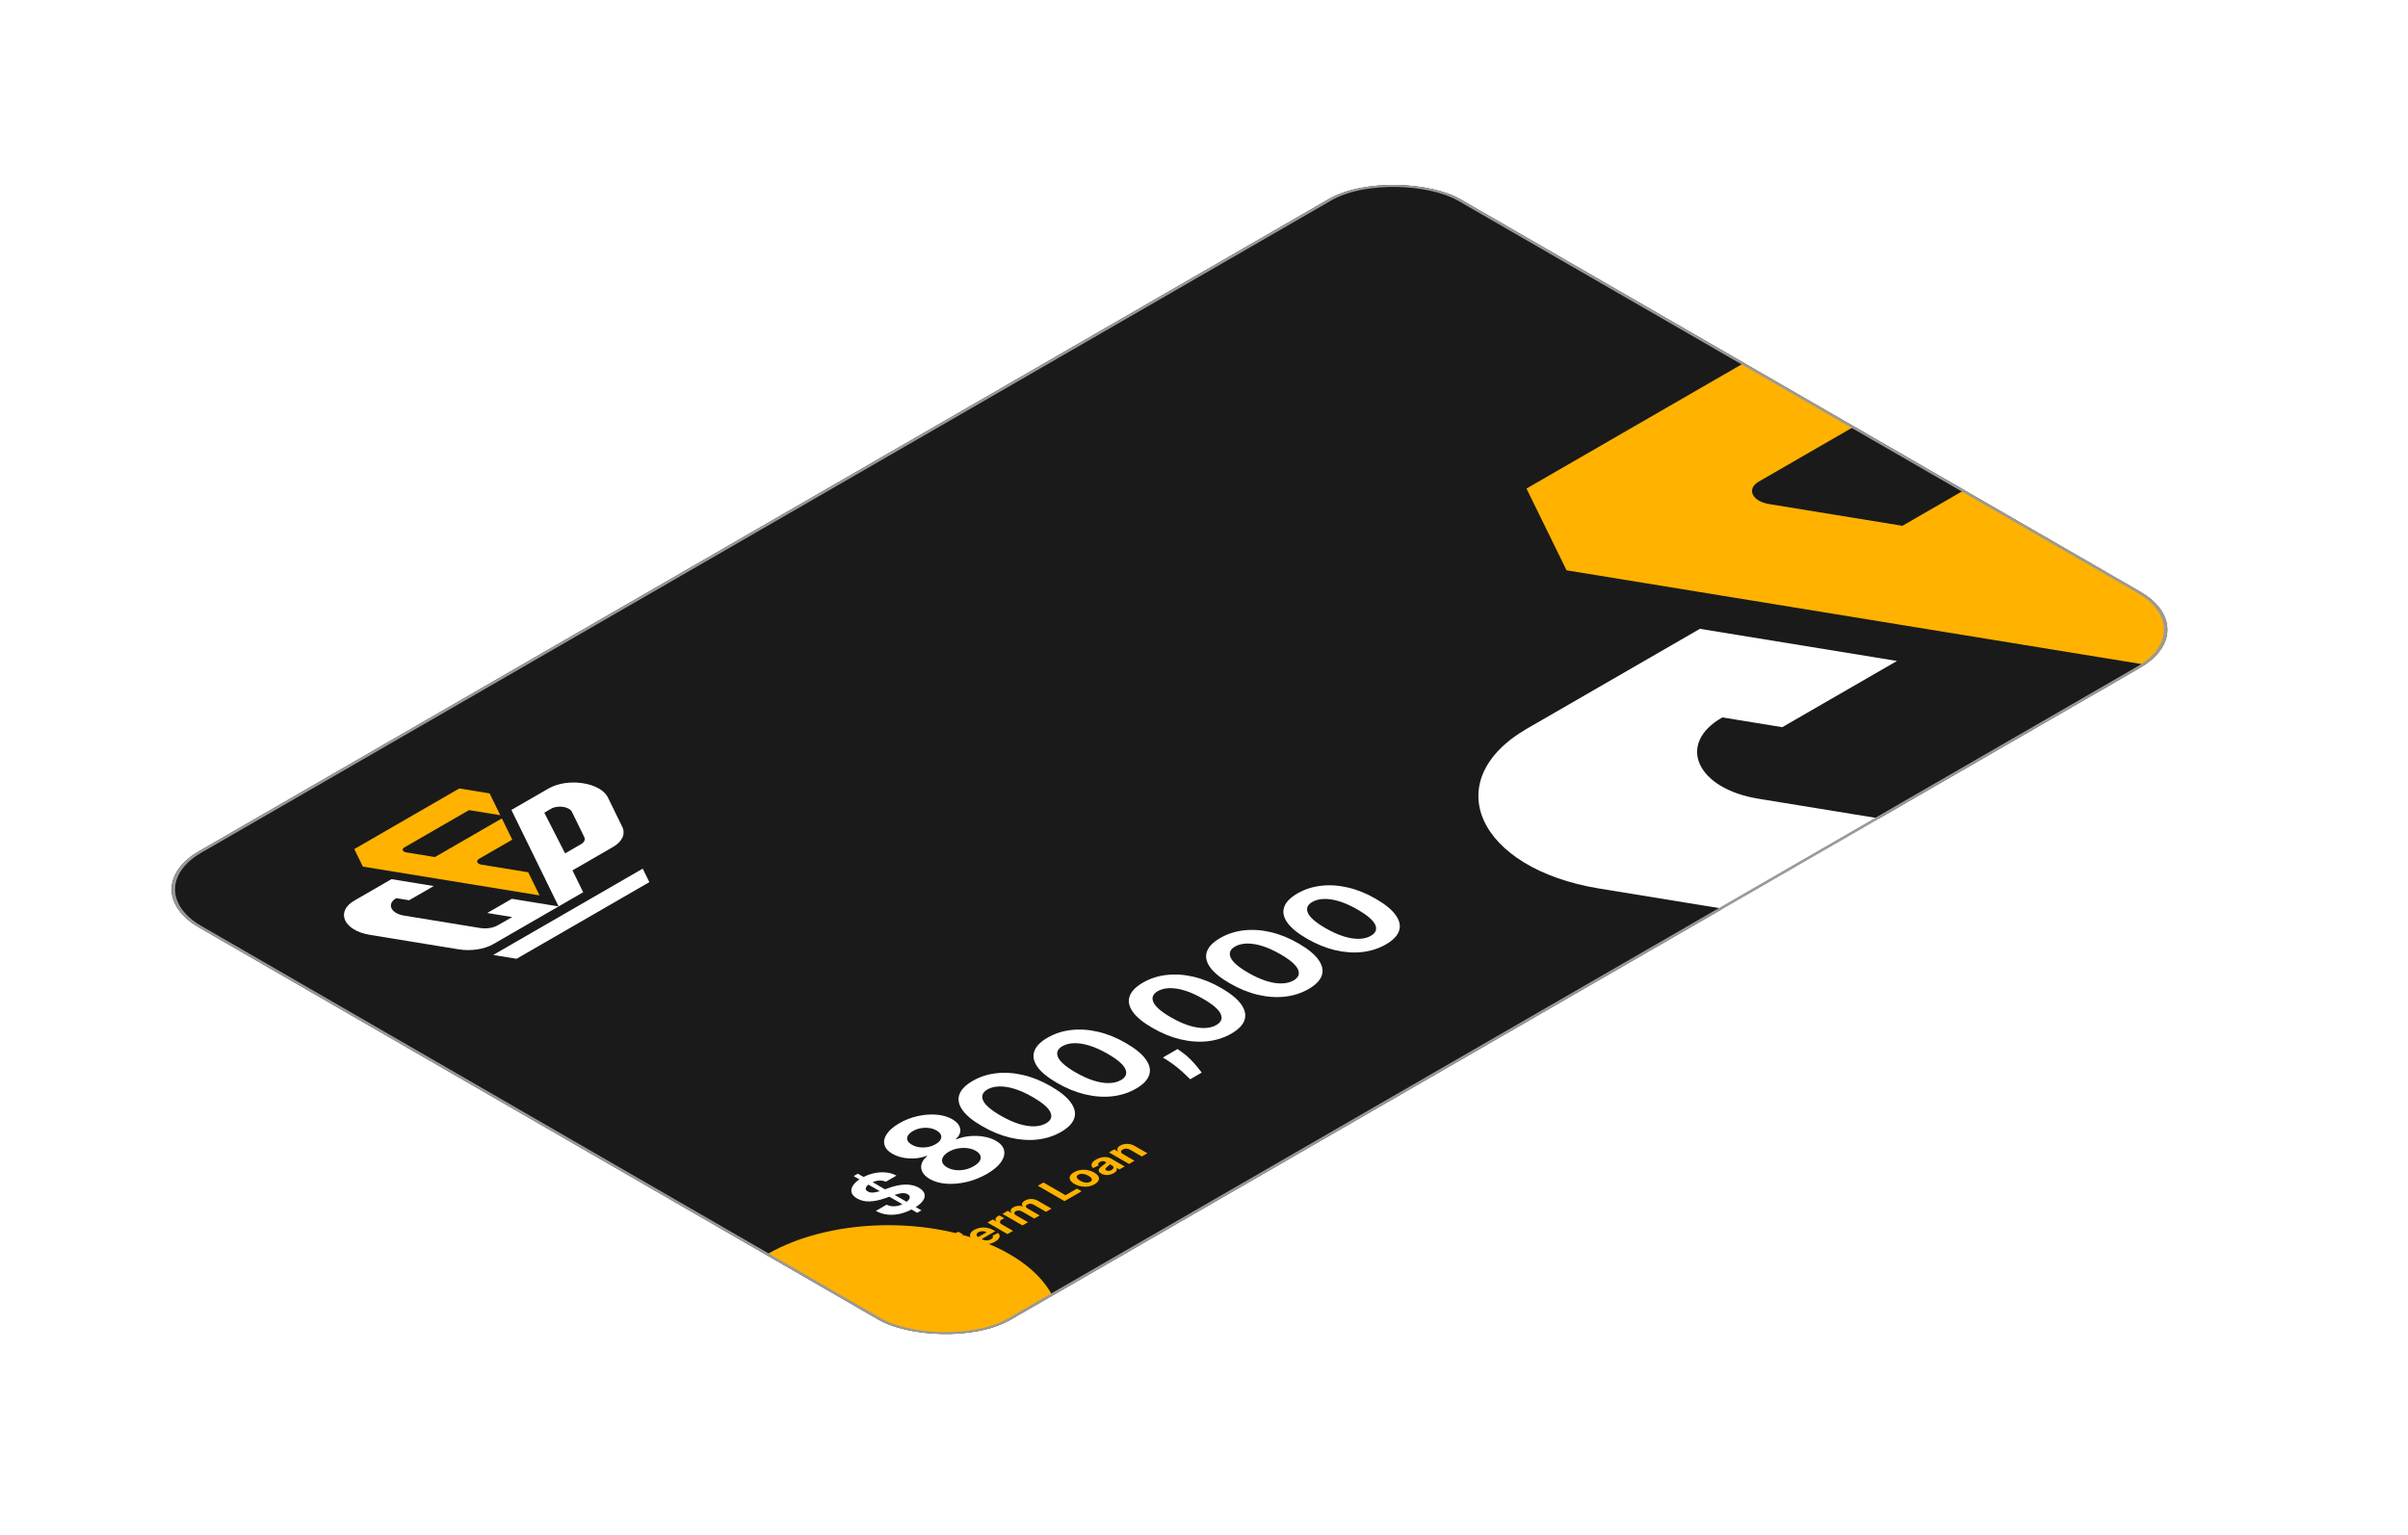 <svg width="853" height="544" viewBox="0 0 853 544" fill="none" xmlns="http://www.w3.org/2000/svg">
<g filter="url(#filter0_d_8_697)">
<g clip-path="url(#clip0_8_697)">
<rect width="516" height="332" rx="27" transform="matrix(0.866 -0.5 0.866 0.5 22 290)" fill="url(#paint0_linear_8_697)"/>
<path d="M324.528 390.812C322.255 392.125 319.864 393.08 317.354 393.676C314.845 394.261 312.443 394.472 310.15 394.307C307.857 394.142 305.894 393.588 304.26 392.645C303.001 391.918 302.13 391.085 301.648 390.148C301.165 389.199 301.072 388.236 301.367 387.259C301.652 386.276 302.312 385.372 303.345 384.548L303.138 384.429C301.2 385.173 299.108 385.477 296.865 385.341C294.611 385.199 292.658 384.651 291.004 383.696C289.439 382.793 288.505 381.724 288.2 380.491C287.885 379.253 288.175 377.972 289.07 376.648C289.966 375.312 291.432 374.057 293.469 372.881C295.507 371.705 297.677 370.861 299.979 370.349C302.292 369.832 304.521 369.665 306.667 369.847C308.802 370.023 310.652 370.557 312.217 371.449C313.87 372.415 314.81 373.548 315.036 374.849C315.263 376.151 314.746 377.352 313.486 378.455L313.693 378.574C315.1 377.989 316.65 377.616 318.343 377.457C320.036 377.287 321.704 377.341 323.347 377.619C324.991 377.886 326.447 378.381 327.717 379.102C329.341 380.051 330.295 381.187 330.581 382.511C330.866 383.835 330.497 385.224 329.473 386.679C328.45 388.122 326.802 389.5 324.528 390.812ZM319.834 388.102C320.848 387.517 321.551 386.901 321.945 386.253C322.329 385.599 322.408 384.963 322.181 384.344C321.955 383.713 321.414 383.151 320.557 382.656C319.681 382.151 318.688 381.832 317.575 381.702C316.454 381.565 315.322 381.605 314.18 381.821C313.029 382.031 311.961 382.42 310.977 382.989C310.003 383.551 309.329 384.168 308.955 384.838C308.571 385.503 308.497 386.159 308.733 386.807C308.969 387.443 309.525 388.014 310.401 388.52C311.257 389.014 312.227 389.33 313.309 389.466C314.382 389.597 315.489 389.548 316.631 389.321C317.762 389.088 318.83 388.682 319.834 388.102ZM306.327 380.304C307.173 379.815 307.754 379.281 308.069 378.702C308.384 378.122 308.423 377.548 308.187 376.98C307.951 376.412 307.434 375.898 306.637 375.437C305.85 374.983 304.974 374.693 304.009 374.568C303.035 374.437 302.056 374.463 301.072 374.645C300.078 374.821 299.148 375.159 298.282 375.659C297.426 376.153 296.84 376.69 296.525 377.27C296.2 377.844 296.151 378.412 296.378 378.974C296.604 379.526 297.111 380.028 297.898 380.483C298.695 380.943 299.586 381.241 300.57 381.378C301.554 381.514 302.548 381.491 303.552 381.31C304.556 381.128 305.481 380.793 306.327 380.304ZM350.759 375.958C348.21 377.418 345.401 378.319 342.33 378.66C339.27 378.995 336.071 378.767 332.735 377.978C329.409 377.182 326.097 375.827 322.8 373.912C319.504 372.009 317.181 370.106 315.833 368.202C314.494 366.293 314.13 364.463 314.74 362.713C315.351 360.952 316.92 359.341 319.449 357.881C321.979 356.421 324.764 355.517 327.805 355.171C330.855 354.819 334.034 355.029 337.341 355.802C340.638 356.569 343.929 357.907 347.216 359.816C350.533 361.731 352.875 363.651 354.243 365.577C355.621 367.498 356.019 369.341 355.439 371.108C354.858 372.875 353.298 374.492 350.759 375.958ZM345.46 372.898C347.192 371.898 347.704 370.597 346.995 368.995C346.286 367.392 344.185 365.588 340.692 363.583C338.399 362.259 336.253 361.293 334.256 360.685C332.268 360.071 330.462 359.79 328.838 359.841C327.224 359.887 325.841 360.242 324.69 360.907C322.968 361.901 322.451 363.194 323.14 364.785C323.829 366.375 325.886 368.165 329.31 370.154C331.633 371.495 333.803 372.481 335.82 373.111C337.838 373.731 339.663 374.017 341.297 373.972C342.921 373.921 344.308 373.563 345.46 372.898ZM377.3 360.634C374.751 362.095 371.942 362.995 368.871 363.336C365.811 363.671 362.612 363.444 359.276 362.654C355.95 361.859 352.638 360.504 349.341 358.589C346.045 356.686 343.722 354.782 342.374 352.879C341.035 350.97 340.671 349.14 341.281 347.39C341.892 345.629 343.461 344.018 345.99 342.558C348.52 341.097 351.305 340.194 354.346 339.847C357.396 339.495 360.575 339.705 363.882 340.478C367.179 341.245 370.47 342.583 373.757 344.492C377.074 346.407 379.416 348.328 380.784 350.254C382.162 352.174 382.56 354.018 381.98 355.785C381.399 357.552 379.839 359.168 377.3 360.634ZM372.001 357.575C373.733 356.575 374.245 355.274 373.536 353.671C372.827 352.069 370.726 350.265 367.233 348.259C364.94 346.936 362.794 345.97 360.797 345.362C358.809 344.748 357.003 344.467 355.379 344.518C353.765 344.563 352.382 344.918 351.231 345.583C349.509 346.578 348.992 347.87 349.681 349.461C350.37 351.052 352.427 352.842 355.851 354.83C358.174 356.171 360.344 357.157 362.361 357.788C364.379 358.407 366.204 358.694 367.838 358.649C369.462 358.597 370.849 358.239 372.001 357.575ZM392.034 346.588L393.496 347.619C394.667 348.443 395.715 349.332 396.64 350.287C397.585 351.241 398.387 352.136 399.046 352.971C399.715 353.801 400.232 354.457 400.596 354.94L396.522 357.292C396.089 356.872 395.479 356.287 394.692 355.537C393.914 354.792 392.994 353.983 391.931 353.108C390.868 352.233 389.697 351.392 388.418 350.585L386.838 349.588L392.034 346.588ZM411.08 341.132C408.531 342.592 405.722 343.492 402.651 343.833C399.591 344.168 396.392 343.941 393.056 343.151C389.73 342.356 386.418 341.001 383.121 339.086C379.824 337.183 377.502 335.279 376.154 333.376C374.815 331.467 374.451 329.637 375.061 327.887C375.671 326.126 377.241 324.515 379.77 323.055C382.3 321.595 385.085 320.691 388.126 320.345C391.176 319.992 394.355 320.203 397.662 320.975C400.958 321.742 404.25 323.08 407.537 324.99C410.854 326.904 413.196 328.825 414.564 330.751C415.942 332.671 416.34 334.515 415.76 336.282C415.179 338.049 413.619 339.666 411.08 341.132ZM405.781 338.072C407.513 337.072 408.024 335.771 407.316 334.168C406.607 332.566 404.506 330.762 401.013 328.757C398.72 327.433 396.574 326.467 394.576 325.859C392.588 325.245 390.783 324.964 389.159 325.015C387.545 325.061 386.162 325.416 385.011 326.08C383.289 327.075 382.772 328.367 383.461 329.958C384.15 331.549 386.206 333.339 389.631 335.328C391.954 336.668 394.124 337.654 396.141 338.285C398.159 338.904 399.984 339.191 401.618 339.146C403.242 339.095 404.629 338.737 405.781 338.072ZM438.452 325.328C435.904 326.788 433.094 327.689 430.023 328.03C426.963 328.365 423.764 328.138 420.428 327.348C417.102 326.553 413.79 325.197 410.494 323.283C407.197 321.379 404.874 319.476 403.526 317.572C402.188 315.663 401.824 313.834 402.434 312.084C403.044 310.322 404.613 308.712 407.143 307.251C409.672 305.791 412.457 304.888 415.498 304.541C418.549 304.189 421.727 304.399 425.034 305.172C428.331 305.939 431.623 307.277 434.91 309.186C438.226 311.101 440.568 313.021 441.936 314.947C443.314 316.868 443.713 318.712 443.132 320.479C442.551 322.246 440.991 323.862 438.452 325.328ZM433.153 322.268C434.885 321.268 435.397 319.967 434.688 318.365C433.98 316.763 431.879 314.959 428.385 312.953C426.092 311.629 423.947 310.663 421.949 310.055C419.961 309.442 418.155 309.161 416.531 309.212C414.917 309.257 413.535 309.612 412.383 310.277C410.661 311.271 410.144 312.564 410.833 314.155C411.522 315.746 413.579 317.536 417.004 319.524C419.326 320.865 421.496 321.851 423.514 322.482C425.531 323.101 427.357 323.388 428.99 323.342C430.614 323.291 432.002 322.933 433.153 322.268ZM465.825 309.525C463.276 310.985 460.466 311.885 457.396 312.226C454.335 312.562 451.137 312.334 447.801 311.545C444.474 310.749 441.163 309.394 437.866 307.479C434.569 305.576 432.247 303.672 430.898 301.769C429.56 299.86 429.196 298.03 429.806 296.28C430.416 294.519 431.986 292.908 434.515 291.448C437.044 289.988 439.829 289.084 442.87 288.738C445.921 288.385 449.1 288.596 452.406 289.368C455.703 290.135 458.995 291.474 462.282 293.383C465.598 295.297 467.941 297.218 469.309 299.144C470.686 301.064 471.085 302.908 470.504 304.675C469.924 306.442 468.364 308.059 465.825 309.525ZM460.525 306.465C462.257 305.465 462.769 304.164 462.061 302.562C461.352 300.959 459.251 299.155 455.757 297.15C453.464 295.826 451.319 294.86 449.321 294.252C447.333 293.638 445.527 293.357 443.904 293.408C442.29 293.454 440.907 293.809 439.755 294.474C438.033 295.468 437.517 296.76 438.205 298.351C438.894 299.942 440.951 301.732 444.376 303.721C446.698 305.062 448.868 306.047 450.886 306.678C452.903 307.297 454.729 307.584 456.363 307.539C457.986 307.488 459.374 307.13 460.525 306.465Z" fill="white"/>
<path d="M299.809 404.607L277.293 391.607L278.783 390.746L301.3 403.746L299.809 404.607ZM288.678 393.615C287.896 393.248 287.033 393.11 286.088 393.201C285.144 393.293 284.2 393.611 283.254 394.157C282.612 394.528 282.158 394.892 281.892 395.248C281.619 395.602 281.518 395.935 281.586 396.247C281.661 396.556 281.892 396.823 282.279 397.046C282.589 397.239 282.94 397.361 283.332 397.413C283.73 397.461 284.153 397.457 284.602 397.401C285.044 397.342 285.509 397.246 285.996 397.114C286.476 396.979 286.963 396.819 287.457 396.636L289.516 395.894C290.504 395.527 291.484 395.232 292.456 395.009C293.427 394.787 294.376 394.656 295.301 394.616C296.225 394.576 297.114 394.645 297.968 394.823C298.827 394.997 299.635 395.299 300.391 395.729C301.488 396.369 302.153 397.089 302.386 397.888C302.62 398.681 302.421 399.517 301.788 400.397C301.155 401.27 300.082 402.144 298.567 403.019C297.064 403.886 295.533 404.513 293.972 404.899C292.418 405.282 290.892 405.401 289.394 405.257C287.897 405.106 286.485 404.665 285.159 403.935L288.967 401.736C289.613 402.061 290.296 402.248 291.016 402.3C291.735 402.345 292.465 402.273 293.203 402.083C293.942 401.887 294.65 401.593 295.329 401.201C295.995 400.817 296.48 400.428 296.783 400.037C297.092 399.642 297.216 399.269 297.154 398.918C297.093 398.568 296.845 398.268 296.411 398.017C296.007 397.784 295.542 397.659 295.018 397.643C294.5 397.624 293.908 397.695 293.242 397.856C292.582 398.014 291.834 398.243 290.997 398.543L288.478 399.429C286.539 400.121 284.723 400.503 283.028 400.574C281.333 400.645 279.824 400.295 278.499 399.523C277.402 398.897 276.749 398.173 276.54 397.353C276.337 396.529 276.54 395.677 277.149 394.798C277.758 393.918 278.741 393.086 280.098 392.303C281.479 391.505 282.913 390.941 284.401 390.611C285.894 390.277 287.336 390.179 288.727 390.317C290.117 390.455 291.358 390.829 292.45 391.438L288.678 393.615Z" fill="white"/>
<path d="M308.243 416.73L306.596 415.779L314.356 411.299L316.002 412.25L313.11 413.92L320.911 418.424L318.936 419.564L311.136 415.06L308.243 416.73ZM327.384 414.846C326.655 415.267 325.88 415.544 325.059 415.677C324.238 415.807 323.414 415.796 322.586 415.645C321.756 415.493 320.967 415.201 320.22 414.769C319.491 414.348 318.993 413.897 318.725 413.416C318.458 412.935 318.427 412.457 318.633 411.983C318.842 411.507 319.294 411.069 319.989 410.667C320.457 410.398 320.967 410.19 321.521 410.044C322.074 409.895 322.651 409.82 323.251 409.818C323.853 409.814 324.465 409.894 325.087 410.058C325.705 410.219 326.315 410.474 326.918 410.822L327.458 411.134L321.475 414.588L320.257 413.885L324.39 411.498C324.107 411.335 323.795 411.226 323.454 411.171C323.112 411.116 322.771 411.116 322.43 411.171C322.088 411.222 321.774 411.331 321.488 411.496C321.19 411.668 320.995 411.861 320.903 412.074C320.81 412.283 320.815 412.492 320.916 412.7C321.015 412.906 321.202 413.09 321.479 413.254L322.637 413.922C322.988 414.125 323.355 414.262 323.74 414.335C324.127 414.406 324.51 414.412 324.888 414.354C325.267 414.295 325.62 414.171 325.949 413.981C326.168 413.855 326.337 413.721 326.457 413.581C326.577 413.441 326.64 413.298 326.646 413.152C326.652 413.007 326.6 412.863 326.489 412.721L328.427 411.741C328.771 412.046 328.963 412.376 329.003 412.729C329.043 413.079 328.929 413.436 328.662 413.8C328.394 414.16 327.968 414.509 327.384 414.846ZM331.78 412.148L324.695 408.057L326.6 406.957L327.836 407.671L327.91 407.629C327.599 407.3 327.484 406.983 327.564 406.678C327.641 406.371 327.878 406.102 328.274 405.873C328.373 405.817 328.485 405.759 328.611 405.7C328.737 405.642 328.854 405.594 328.962 405.557L330.705 406.563C330.585 406.601 330.433 406.66 330.249 406.742C330.064 406.823 329.904 406.903 329.769 406.981C329.48 407.148 329.285 407.334 329.183 407.538C329.082 407.739 329.075 407.941 329.165 408.145C329.257 408.348 329.448 408.532 329.737 408.699L333.745 411.014L331.78 412.148ZM337.096 409.079L330.01 404.989L331.883 403.907L333.133 404.629L333.216 404.581C332.948 404.256 332.867 403.925 332.972 403.588C333.076 403.25 333.368 402.943 333.848 402.666C334.334 402.386 334.869 402.217 335.453 402.16C336.035 402.101 336.588 402.158 337.114 402.331L337.188 402.288C336.926 401.97 336.863 401.632 336.999 401.273C337.134 400.911 337.462 400.58 337.981 400.28C338.643 399.898 339.39 399.71 340.223 399.715C341.057 399.717 341.858 399.94 342.627 400.384L347.392 403.135L345.431 404.267L341.054 401.739C340.66 401.512 340.26 401.402 339.854 401.409C339.448 401.416 339.088 401.51 338.775 401.691C338.418 401.897 338.253 402.124 338.281 402.37C338.306 402.616 338.503 402.845 338.872 403.058L343.199 405.556L341.294 406.656L336.874 404.104C336.527 403.904 336.15 403.802 335.744 403.798C335.341 403.793 334.978 403.883 334.655 404.07C334.437 404.196 334.295 404.341 334.231 404.506C334.166 404.668 334.182 404.835 334.277 405.007C334.369 405.178 334.546 405.338 334.808 405.489L339.061 407.945L337.096 409.079ZM351.988 400.481L342.54 395.027L344.538 393.874L352.338 398.377L356.389 396.039L358.035 396.99L351.988 400.481ZM362.661 394.479C361.945 394.893 361.173 395.163 360.345 395.289C359.518 395.411 358.689 395.396 357.859 395.243C357.026 395.089 356.246 394.802 355.52 394.383C354.788 393.96 354.29 393.509 354.026 393.03C353.758 392.549 353.732 392.07 353.947 391.595C354.162 391.115 354.628 390.669 355.345 390.255C356.061 389.841 356.833 389.573 357.661 389.451C358.488 389.324 359.318 389.339 360.152 389.493C360.982 389.646 361.763 389.934 362.495 390.356C363.221 390.775 363.718 391.225 363.985 391.706C364.25 392.186 364.274 392.665 364.059 393.145C363.844 393.62 363.378 394.065 362.661 394.479ZM361.148 393.595C361.474 393.407 361.654 393.196 361.688 392.964C361.719 392.729 361.628 392.487 361.416 392.236C361.207 391.984 360.896 391.739 360.484 391.501C360.072 391.263 359.647 391.084 359.211 390.963C358.777 390.841 358.357 390.788 357.951 390.806C357.545 390.824 357.179 390.927 356.853 391.115C356.524 391.305 356.341 391.519 356.304 391.757C356.271 391.993 356.358 392.237 356.567 392.489C356.78 392.74 357.092 392.984 357.504 393.222C357.916 393.46 358.339 393.64 358.772 393.763C359.209 393.883 359.632 393.934 360.041 393.914C360.45 393.891 360.819 393.785 361.148 393.595ZM369.442 390.559C368.99 390.82 368.509 391.007 367.999 391.12C367.485 391.232 366.97 391.258 366.453 391.198C365.936 391.134 365.444 390.967 364.977 390.697C364.583 390.47 364.325 390.237 364.202 389.999C364.079 389.761 364.061 389.523 364.147 389.285C364.233 389.047 364.393 388.813 364.626 388.582C364.863 388.35 365.14 388.122 365.457 387.9C365.826 387.638 366.118 387.423 366.333 387.256C366.545 387.087 366.67 386.948 366.707 386.838C366.744 386.728 366.687 386.629 366.536 386.542L366.509 386.526C366.216 386.358 365.898 386.28 365.554 386.294C365.212 386.307 364.874 386.41 364.539 386.603C364.185 386.808 363.982 387.015 363.93 387.227C363.874 387.436 363.93 387.628 364.096 387.802L362.131 388.766C361.792 388.464 361.602 388.145 361.559 387.807C361.513 387.468 361.619 387.126 361.877 386.782C362.135 386.434 362.547 386.097 363.113 385.77C363.507 385.543 363.93 385.352 364.382 385.197C364.837 385.041 365.301 384.938 365.775 384.888C366.252 384.837 366.724 384.852 367.191 384.934C367.656 385.013 368.098 385.175 368.52 385.418L373.299 388.177L371.435 389.253L370.453 388.686L370.397 388.718C370.505 388.912 370.548 389.112 370.526 389.32C370.502 389.526 370.403 389.734 370.231 389.943C370.056 390.151 369.793 390.356 369.442 390.559ZM368.649 389.451C368.938 389.284 369.136 389.103 369.244 388.91C369.349 388.715 369.366 388.524 369.295 388.337C369.224 388.151 369.064 387.986 368.815 387.842L368.063 387.408C368.042 387.466 367.994 387.536 367.92 387.618C367.846 387.696 367.757 387.782 367.653 387.874C367.545 387.964 367.436 388.054 367.325 388.143C367.211 388.23 367.108 388.309 367.016 388.38C366.819 388.533 366.671 388.68 366.573 388.822C366.475 388.964 366.441 389.099 366.472 389.227C366.499 389.353 366.605 389.469 366.79 389.576C367.057 389.73 367.359 389.792 367.694 389.762C368.029 389.728 368.348 389.625 368.649 389.451ZM372.692 383.798L376.789 386.163L374.824 387.297L367.738 383.206L369.611 382.125L370.861 382.847L370.944 382.799C370.689 382.47 370.626 382.13 370.755 381.779C370.881 381.425 371.207 381.097 371.733 380.793C372.225 380.509 372.762 380.324 373.343 380.237C373.924 380.15 374.516 380.163 375.119 380.277C375.718 380.388 376.294 380.603 376.844 380.921L381.356 383.526L379.39 384.661L375.229 382.258C374.799 382.006 374.35 381.875 373.882 381.864C373.412 381.852 372.98 381.959 372.586 382.186C372.322 382.339 372.145 382.507 372.056 382.69C371.97 382.871 371.979 383.057 372.083 383.249C372.188 383.437 372.391 383.62 372.692 383.798Z" fill="#FFB200"/>
<path d="M172.784 296.056L149.677 309.397C146.446 311.262 141.723 311.973 137.327 311.255L105.935 306.134C96.663 304.622 93.633 297.909 100.446 293.976L113.573 286.397L128.546 288.839L119.83 293.871L115.277 293.128C111.777 295.111 113.295 298.538 118.014 299.308L144.94 303.698C147.147 304.058 149.521 303.707 151.155 302.778L156.346 299.828L147.507 298.386L156.223 293.354L172.784 296.055L172.784 296.056Z" fill="white"/>
<path d="M156.054 261.871L172.784 296.056L181.479 291.036L177.686 283.285L192.099 274.963C195.328 273.099 196.558 270.373 195.318 267.836L190.239 257.458C187.62 252.107 175.997 250.358 169.187 254.29L156.055 261.871L156.054 261.871ZM180.739 273.993L175.075 277.263L167.713 262.855L170.077 261.463C172.459 260.062 176.574 260.67 177.498 262.559L181.868 271.49C182.305 272.381 181.872 273.337 180.738 273.992L180.739 273.993Z" fill="white"/>
<path d="M202.577 282.673L204.918 287.456L157.888 314.609L149.603 313.258L202.577 282.673Z" fill="white"/>
<path d="M148.341 256.013L152.118 263.739L141.041 261.933L118.055 275.204C117.095 275.758 117.523 276.703 118.828 276.916L128.959 278.568L152.674 264.876L156.36 272.405L144.532 279.234C143.399 279.888 143.903 281.006 145.446 281.257L162.015 283.957L166.024 292.157L103.442 281.95L100.398 275.737L137.595 254.261L148.341 256.013Z" fill="#FFB200"/>
<path d="M853.137 242.736L745.4 304.938C730.339 313.634 708.316 316.949 687.819 313.604L541.456 289.726C498.225 282.674 484.095 251.377 515.859 233.038L577.066 197.7L646.877 209.088L606.241 232.549L585.012 229.086C568.694 238.331 575.772 254.309 597.774 257.897L723.313 278.369C733.607 280.046 744.674 278.408 752.293 274.076L776.495 260.322L735.285 253.598L775.922 230.137L853.137 242.73L853.137 242.736Z" fill="white"/>
<path d="M775.133 83.347L853.137 242.736L893.679 219.329L875.992 183.19L943.193 144.391C958.249 135.699 963.985 122.987 958.201 111.159L934.52 62.772C922.312 37.822 868.119 29.667 836.366 48L775.138 83.35L775.133 83.347ZM890.227 139.867L863.82 155.113L829.493 87.934L840.518 81.448C851.622 74.915 870.809 77.747 875.118 86.555L895.494 128.197C897.531 132.351 895.51 136.811 890.222 139.864L890.227 139.867Z" fill="white"/>
<path d="M992.047 180.341L1002.96 202.642L783.683 329.242L745.057 322.941L992.047 180.341Z" fill="white"/>
<path d="M739.174 56.036L756.782 92.058L705.137 83.636L597.963 145.513C593.49 148.095 595.484 152.504 601.567 153.494L648.803 161.199L759.376 97.359L776.563 132.463L721.413 164.304C716.13 167.355 718.482 172.565 725.676 173.735L802.928 186.325L821.62 224.559L529.83 176.968L515.638 147.998L689.07 47.867L739.174 56.036Z" fill="#FFB200"/>
<g filter="url(#filter1_f_8_697)">
<circle cx="49.5" cy="49.5" r="49.5" transform="matrix(0.866 -0.5 0.866 0.5 203.865 444)" fill="#FFB200"/>
</g>
</g>
<rect x="0.866" width="515" height="331" rx="26.5" transform="matrix(0.866 -0.5 0.866 0.5 22.116 290.433)" stroke="#999999"/>
</g>
<defs>
<filter id="filter0_d_8_697" x="-3.101" y="6.899" width="834.794" height="524.405" filterUnits="userSpaceOnUse" color-interpolation-filters="sRGB">
<feFlood flood-opacity="0" result="BackgroundImageFix"/>
<feColorMatrix in="SourceAlpha" type="matrix" values="0 0 0 0 0 0 0 0 0 0 0 0 0 0 0 0 0 0 127 0" result="hardAlpha"/>
<feOffset dx="25.101" dy="25.101"/>
<feGaussianBlur stdDeviation="25.101"/>
<feComposite in2="hardAlpha" operator="out"/>
<feColorMatrix type="matrix" values="0 0 0 0 0 0 0 0 0 0 0 0 0 0 0 0 0 0 0.25 0"/>
<feBlend mode="normal" in2="BackgroundImageFix" result="effect1_dropShadow_8_697"/>
<feBlend mode="normal" in="SourceGraphic" in2="effect1_dropShadow_8_697" result="shape"/>
</filter>
<filter id="filter1_f_8_697" x="-2.923" y="177.098" width="585.05" height="533.804" filterUnits="userSpaceOnUse" color-interpolation-filters="sRGB">
<feFlood flood-opacity="0" result="BackgroundImageFix"/>
<feBlend mode="normal" in="SourceGraphic" in2="BackgroundImageFix" result="shape"/>
<feGaussianBlur stdDeviation="115.95" result="effect1_foregroundBlur_8_697"/>
</filter>
<linearGradient id="paint0_linear_8_697" x1="0" y1="0" x2="496.5" y2="140.5" gradientUnits="userSpaceOnUse">
<stop stop-color="#1A1A1A"/>
<stop offset="1" stop-color="#1A1A1A"/>
</linearGradient>
<clipPath id="clip0_8_697">
<rect width="516" height="332" rx="27" transform="matrix(0.866 -0.5 0.866 0.5 22 290)" fill="white"/>
</clipPath>
</defs>
</svg>
